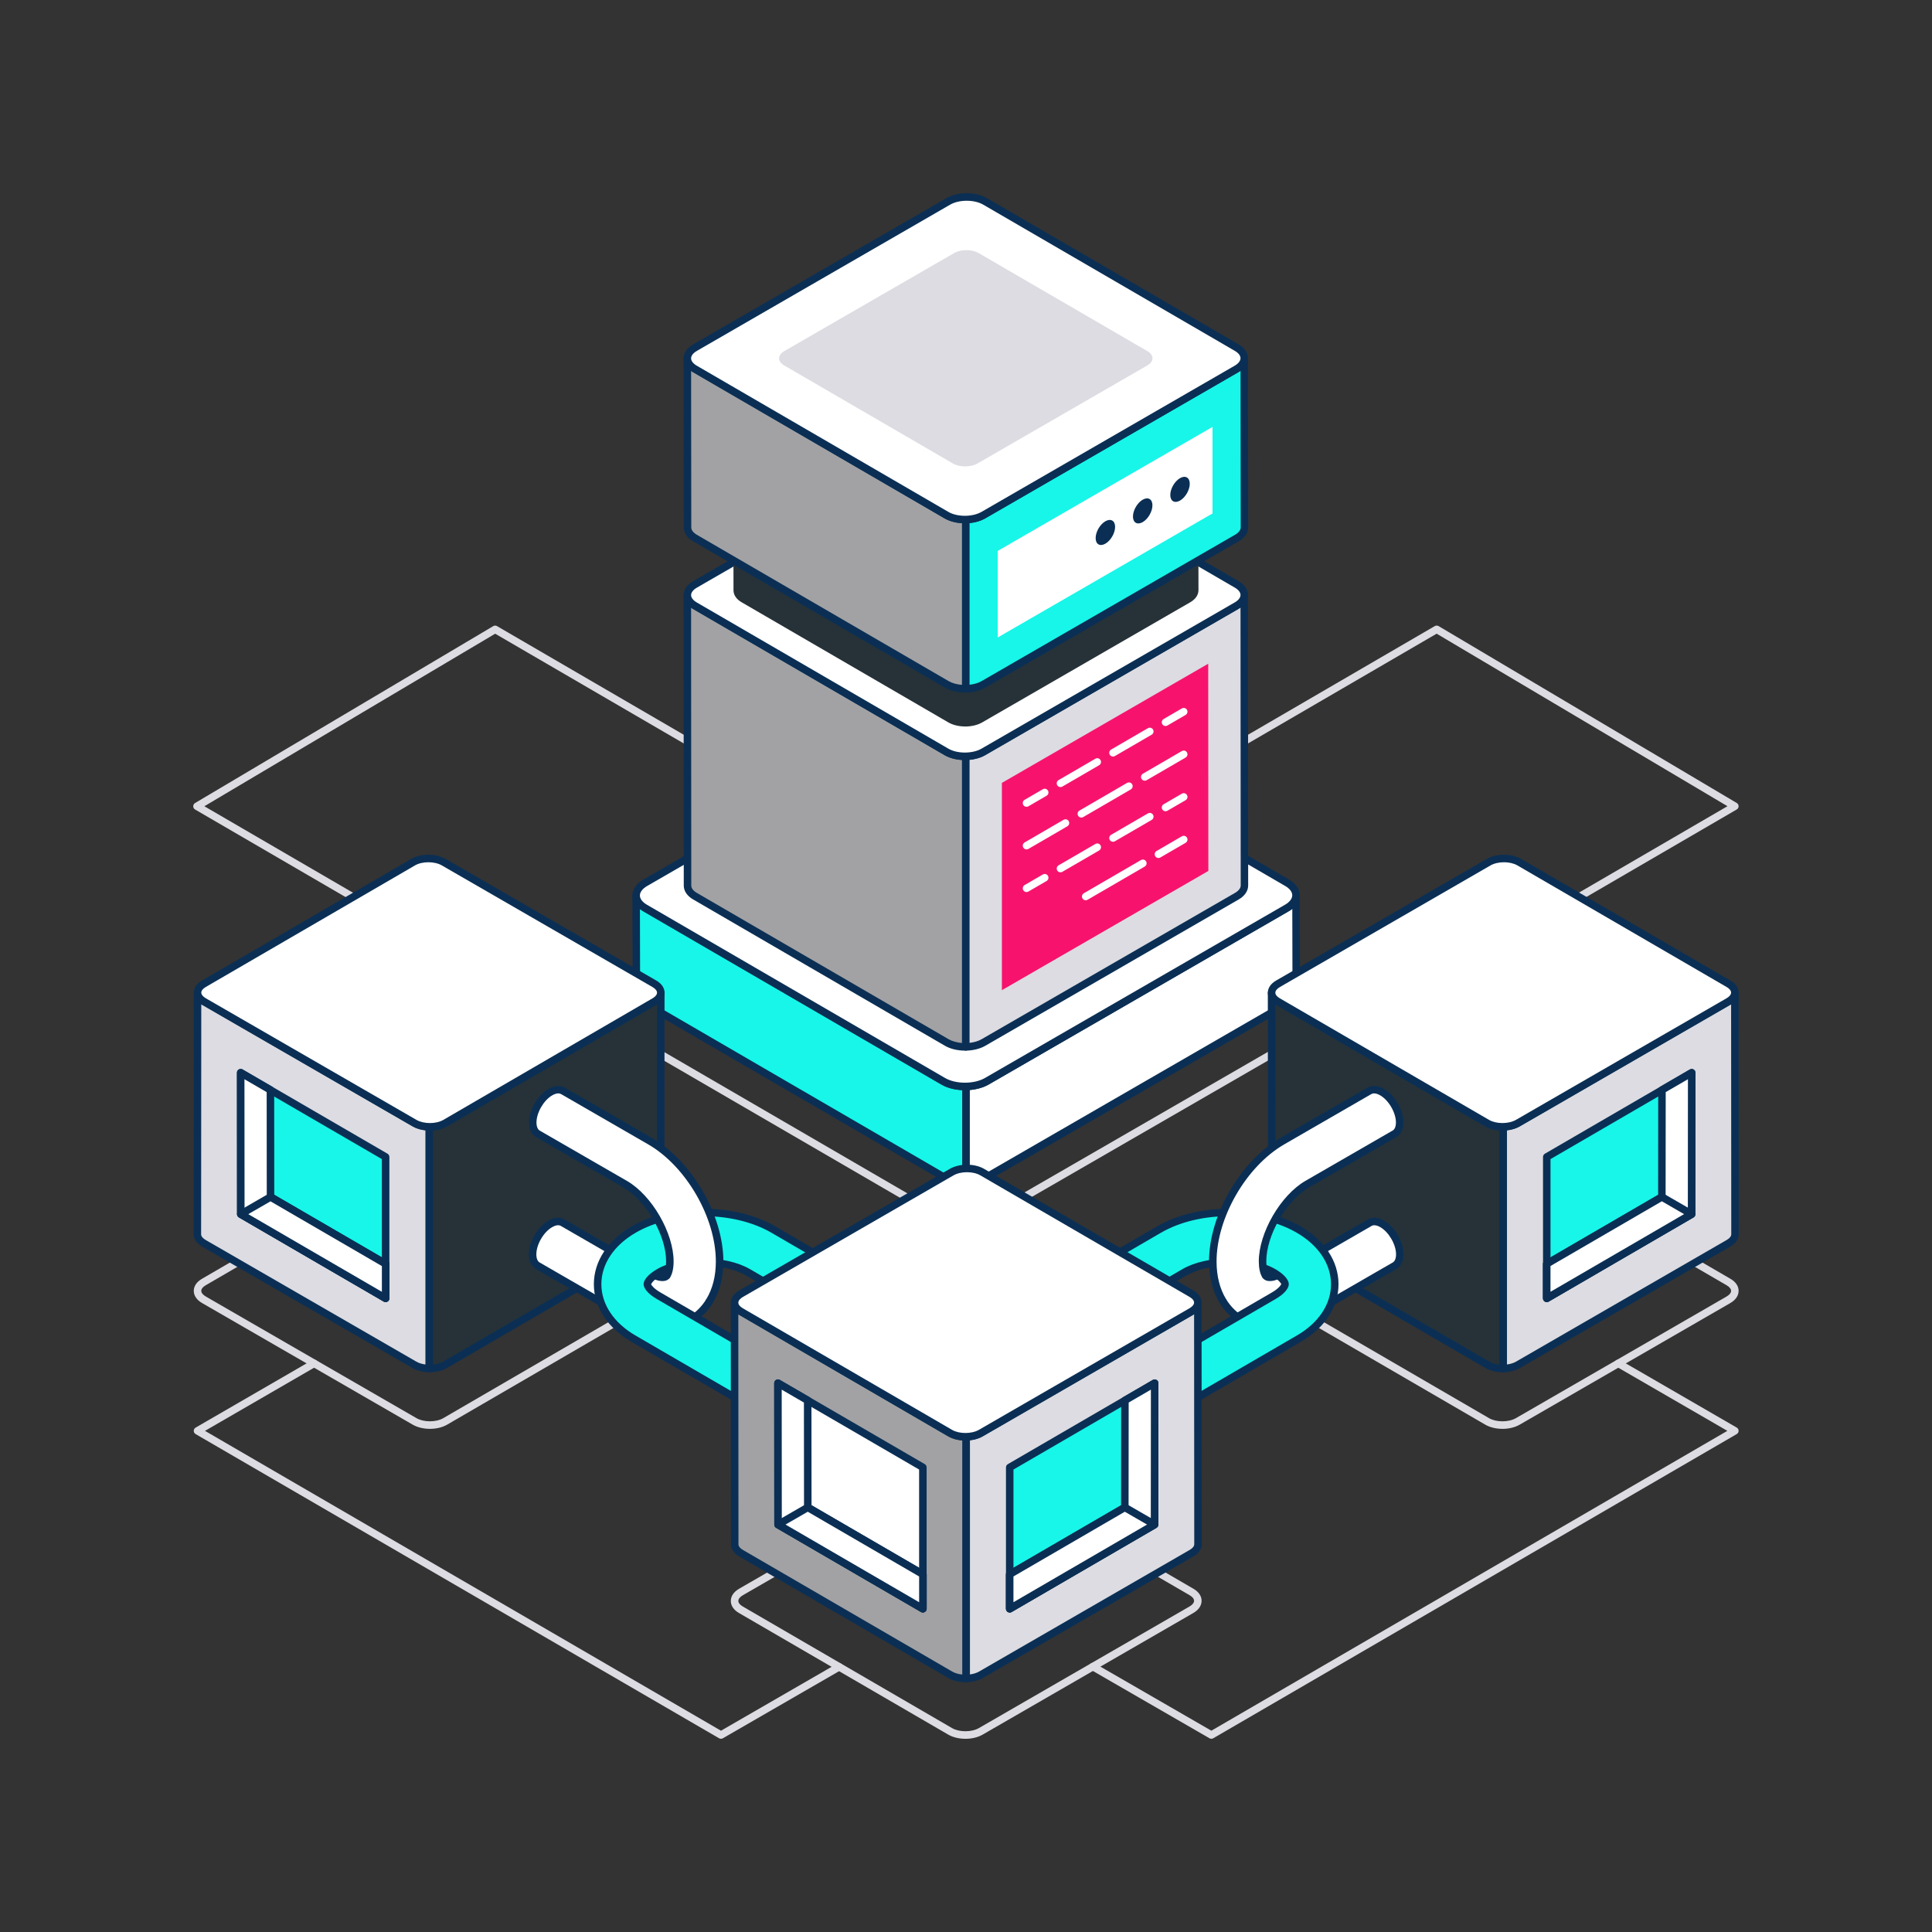 <?xml version="1.0" encoding="UTF-8"?>
<svg id="Layer_1" xmlns="http://www.w3.org/2000/svg" version="1.1" viewBox="0 0 1000 1000">
  <rect x="0" y="0" width="1000" height="1000" fill="#333333" stroke="none"/>
  <!-- Generator: Adobe Illustrator 29.4.0, SVG Export Plug-In . SVG Version: 2.1.0 Build 152)  -->
  <defs>
    <style>
      .st0 {
        fill: #263238;
      }

      .st1 {
        fill: #fff;
      }

      .st2 {
        fill: #dcdce2;
      }

      .st3 {
        fill: #f7136d;
      }

      .st4 {
        isolation: isolate;
      }

      .st5 {
        fill: #bfbfc3;
      }

      .st6 {
        display: none;
      }

      .st7 {
        fill: #fbd04f;
      }

      .st8 {
        fill: #a2a2a4;
      }

      .st9 {
        fill: #0b2f54;
      }

      .st10 {
        fill: #17f6e9;
      }
    </style>
  </defs>
  <path class="st2" d="M206.66,480.19c-.33,0-.67-.09-.97-.26l-104.71-60.93c-.6-.35-.96-.98-.97-1.67,0-.69.36-1.33.95-1.68l154.34-91.57c.61-.36,1.36-.36,1.97,0l104.43,60.76c.93.54,1.24,1.73.7,2.66-.54.92-1.73,1.24-2.66.7l-103.44-60.19-150.52,89.3,101.86,59.27c.93.54,1.24,1.73.7,2.66-.36.62-1.01.97-1.68.97Z"/>
  <path class="st2" d="M793.25,480.19c-.67,0-1.32-.35-1.68-.97-.54-.93-.22-2.12.7-2.66l101.86-59.27-150.52-89.3-103.44,60.19c-.93.54-2.12.22-2.66-.7-.54-.93-.22-2.12.7-2.66l104.43-60.76c.61-.35,1.36-.35,1.97,0l154.34,91.57c.59.35.95.99.95,1.68,0,.69-.37,1.33-.97,1.67l-104.71,60.93c-.31.18-.64.26-.97.26Z"/>
  <g>
    <path class="st2" d="M499.46,635.38c-4.41,0-8.8-.99-12.22-2.98l-154.32-89.68c-3.61-2.1-5.59-5-5.59-8.18,0-3.2,2.03-6.13,5.7-8.25h0s155.31-89.67,155.31-89.67c6.9-3.98,17.67-3.99,24.52-.01l154.32,89.68c3.61,2.1,5.59,5.01,5.59,8.19,0,3.2-2.03,6.13-5.7,8.25l-155.31,89.67c-3.46,2-7.88,2.99-12.3,2.99ZM334.96,529.64h0c-2.38,1.38-3.75,3.16-3.75,4.89,0,1.73,1.3,3.45,3.66,4.82l154.32,89.68c5.56,3.23,15,3.22,20.62-.02l155.31-89.67c2.38-1.37,3.75-3.16,3.75-4.89,0-1.74-1.3-3.45-3.66-4.82l-154.32-89.68c-5.56-3.23-15-3.23-20.62.02l-155.31,89.66Z"/>
    <g>
      <g>
        <g>
          <path class="st10" d="M333.89,469.97l154.32,89.69c3.24,1.88,7.55,2.75,11.83,2.66v49.52c-4.23.07-8.49-.82-11.71-2.7l-154.32-89.69c-3.07-1.76-4.63-4.11-4.63-6.46l-.12-49.48c0,2.35,1.56,4.67,4.63,6.46Z"/>
          <path class="st9" d="M499.6,613.79c-4.62,0-8.96-1.05-12.24-2.97l-154.32-89.68c-3.55-2.03-5.59-5-5.59-8.14l-.12-49.45v-.02h0c0-1.08.87-1.95,1.94-1.95h0c1.07,0,1.94.87,1.94,1.94v.02c0,1.69,1.31,3.38,3.66,4.76l154.32,89.69c2.77,1.61,6.73,2.5,10.81,2.4.62,0,1.03.19,1.4.56.37.37.58.87.58,1.39v49.52c0,1.06-.85,1.93-1.91,1.94-.16,0-.32,0-.47,0ZM331.23,470.52l.1,42.47c0,1.72,1.33,3.46,3.65,4.78l154.33,89.69c2.32,1.36,5.45,2.2,8.79,2.4v-45.62c-4.11-.18-7.91-1.19-10.86-2.9l-154.32-89.68s0,0,0,0c-.61-.36-1.17-.73-1.69-1.13Z"/>
        </g>
        <g>
          <path class="st1" d="M510.79,559.66l155.28-89.69c3.19-1.84,4.75-4.19,4.75-6.58l.12,49.48c0,2.39-1.56,4.79-4.71,6.58l-155.32,89.69c-3.02,1.75-6.93,2.64-10.87,2.7v-49.52c3.9-.08,7.77-.95,10.75-2.66Z"/>
          <path class="st9" d="M500.04,613.78c-.51,0-1-.2-1.36-.56-.37-.36-.58-.86-.58-1.38v-49.52c0-1.06.85-1.92,1.9-1.94,3.76-.08,7.25-.93,9.83-2.41l155.27-89.68c2.44-1.4,3.77-3.14,3.77-4.9,0-1.07.87-1.94,1.94-1.94h0c1.07,0,1.94.87,1.94,1.94h0s.12,49.48.12,49.48c0,3.25-2.02,6.18-5.69,8.28l-155.31,89.68c-3.17,1.84-7.36,2.89-11.81,2.96h-.03ZM501.98,564.16v45.63c3.03-.28,5.8-1.09,7.95-2.33l155.32-89.69c2.41-1.38,3.74-3.11,3.74-4.9l-.1-42.45c-.56.44-1.18.85-1.85,1.24l-155.27,89.68s0,0,0,0c-2.67,1.53-6.09,2.51-9.78,2.82ZM510.79,559.66h.03-.03Z"/>
        </g>
      </g>
      <g>
        <path class="st1" d="M333.99,456.9c-6.27,3.62-6.3,9.47-.1,13.07l154.32,89.68c6.2,3.6,16.3,3.6,22.57-.01l155.3-89.67c6.27-3.62,6.3-9.47.1-13.07l-154.32-89.68c-6.2-3.6-16.31-3.6-22.57.01l-155.3,89.67Z"/>
        <path class="st9" d="M499.46,564.32c-4.41,0-8.8-.99-12.23-2.98l-154.32-89.68c-3.61-2.1-5.59-5.01-5.59-8.19,0-3.2,2.03-6.13,5.7-8.25l155.31-89.67c6.9-3.98,17.67-3.99,24.52-.01l154.32,89.68c3.61,2.1,5.59,5.01,5.59,8.19,0,3.2-2.03,6.13-5.7,8.25l-155.31,89.67c-3.45,1.99-7.88,2.99-12.29,2.99ZM500.62,366.48c-3.77,0-7.54.81-10.35,2.44l-155.31,89.67c-2.38,1.37-3.75,3.16-3.75,4.89,0,1.74,1.3,3.45,3.66,4.82l154.32,89.68c5.56,3.23,15.01,3.23,20.62-.02l155.31-89.67c2.38-1.37,3.75-3.16,3.75-4.89,0-1.74-1.3-3.45-3.66-4.82l-154.32-89.68c-2.78-1.61-6.52-2.42-10.27-2.42ZM333.99,456.9h.03-.03Z"/>
      </g>
    </g>
    <g>
      <g>
        <g>
          <g>
            <g>
              <path class="st8" d="M359.67,313.5l130.24,75.69c2.73,1.59,6.37,2.32,9.98,2.25v150.41c-3.57.06-7.16-.69-9.88-2.28l-130.24-75.69c-2.59-1.48-3.91-3.47-3.91-5.45l-.1-150.38c0,1.99,1.31,3.94,3.91,5.45Z"/>
              <path class="st9" d="M499.51,543.8c-3.95,0-7.66-.9-10.48-2.55l-130.24-75.69c-3.09-1.77-4.87-4.37-4.87-7.14l-.1-150.38h0c0-1.07.87-1.95,1.94-1.95s1.94.87,1.94,1.94c0,1.33,1.04,2.67,2.94,3.78l130.24,75.69c2.29,1.33,5.51,2.05,8.96,1.98.5.03,1.03.19,1.4.56.37.36.58.87.58,1.39v150.41c0,1.06-.85,1.93-1.91,1.94-.14,0-.27,0-.41,0ZM357.71,314.55l.1,143.87c0,1.33,1.07,2.71,2.93,3.77l130.25,75.7c1.84,1.08,4.31,1.76,6.96,1.96v-146.5c-3.4-.19-6.55-1.04-9.01-2.47l-130.24-75.69s0,0,0,0c-.34-.2-.67-.41-.98-.63Z"/>
            </g>
            <g>
              <path class="st2" d="M508.97,389.19l131.05-75.69c2.69-1.55,4.01-3.54,4.01-5.56l.1,150.38c0,2.02-1.31,4.04-3.97,5.56l-131.08,75.69c-2.55,1.48-5.85,2.23-9.18,2.28v-150.41c3.29-.07,6.56-.8,9.08-2.25Z"/>
              <path class="st9" d="M499.89,543.79c-.51,0-1-.2-1.36-.56-.37-.37-.58-.86-.58-1.38v-150.41c0-1.06.85-1.92,1.9-1.94,3.12-.06,6.02-.77,8.14-1.99l131.05-75.69c1.96-1.13,3.03-2.5,3.03-3.87,0-1.07.87-1.94,1.94-1.94s1.94.87,1.94,1.94l.1,150.38c0,2.81-1.8,5.45-4.95,7.25l-131.07,75.69c-2.72,1.58-6.31,2.48-10.12,2.54h-.03ZM501.84,393.27v146.51c2.39-.26,4.56-.91,6.26-1.9l131.09-75.69c1.91-1.09,3-2.5,3-3.87l-.1-143.84c-.34.24-.71.48-1.1.7l-131.05,75.69s0,0,0,0c-2.23,1.28-5.05,2.11-8.1,2.39ZM508.97,389.19h.03-.03Z"/>
            </g>
            <polygon class="st3" points="518.58 405.22 625.37 343.54 625.44 450.8 518.58 512.51 518.58 405.22"/>
          </g>
          <g>
            <path class="st1" d="M359.75,302.47c-5.29,3.05-5.32,7.99-.08,11.03l130.24,75.69c5.23,3.04,13.76,3.04,19.05-.01l131.07-75.68c5.29-3.05,5.32-7.99.08-11.03l-130.24-75.69c-5.23-3.04-13.76-3.04-19.05.01l-131.07,75.68Z"/>
            <path class="st9" d="M499.4,393.43c-3.77,0-7.54-.85-10.47-2.56l-130.25-75.69c-3.14-1.83-4.87-4.38-4.87-7.17,0-2.82,1.76-5.38,4.96-7.23l131.07-75.68c5.91-3.41,15.14-3.41,21,0l130.24,75.69c3.14,1.83,4.87,4.37,4.87,7.17,0,2.82-1.76,5.38-4.96,7.23l-131.07,75.68c-2.96,1.71-6.75,2.56-10.53,2.56ZM500.39,226.46c-3.12,0-6.25.67-8.59,2.02l-131.07,75.67h0c-1.92,1.11-3.02,2.51-3.02,3.87,0,1.33,1.07,2.72,2.94,3.81l130.25,75.69c4.61,2.68,12.44,2.67,17.1-.01l131.07-75.68c1.91-1.1,3.01-2.51,3.02-3.87,0-1.33-1.07-2.72-2.94-3.8l-130.25-75.69c-2.3-1.34-5.4-2.01-8.51-2.01ZM359.75,302.47h.03-.03Z"/>
          </g>
          <g>
            <path class="st0" d="M384.73,249.33l106.98-.64c2.24,1.3,5.23,1.91,8.2,1.85v123.54c-2.93.05-5.88-.57-8.12-1.87l-106.98-62.17c-2.13-1.22-3.21-2.85-3.21-4.48l-.08-60.71c0,1.63,1.08,3.24,3.21,4.48Z"/>
            <path class="st0" d="M499.6,376.02c-3.31,0-6.41-.75-8.79-2.14l-106.98-62.17c-2.65-1.51-4.17-3.76-4.17-6.16l-.08-60.7h0c0-1.08.87-1.95,1.94-1.95h0c1.07,0,1.94.87,1.94,1.94h0c0,.85.66,1.76,1.82,2.54l106.41-.63c.48,0,.69.09.99.26,1.83,1.06,4.43,1.67,7.18,1.58.62,0,1.03.19,1.4.56.37.36.58.87.58,1.39v123.54c0,1.06-.85,1.93-1.91,1.94-.11,0-.22,0-.34,0ZM383.48,250.84l.07,54.71c0,.97.81,1.99,2.23,2.8l106.99,62.18c1.38.81,3.21,1.34,5.19,1.53v-119.63c-2.51-.18-4.84-.79-6.75-1.79l-106.47.63h-.01c-.35,0-.68-.09-.98-.27-.09-.05-.19-.11-.27-.17Z"/>
          </g>
          <g>
            <path class="st0" d="M507.36,248.69l107.64.64c2.21-1.27,3.29-2.9,3.29-4.56l.08,60.71c0,1.66-1.08,3.32-3.26,4.56l-107.67,62.17c-2.09,1.21-4.81,1.83-7.54,1.87v-123.54c2.7-.05,5.38-.66,7.46-1.85Z"/>
            <path class="st0" d="M499.9,376.02c-.51,0-1-.2-1.36-.56-.37-.36-.58-.86-.58-1.38v-123.54c0-1.06.85-1.92,1.9-1.94,2.51-.05,4.83-.61,6.53-1.59.3-.17.63-.3.98-.26l107.09.63c1.22-.8,1.89-1.72,1.89-2.62,0-1.07.87-1.94,1.94-1.94h0c1.07,0,1.94.87,1.94,1.94l.09,60.71c0,2.44-1.55,4.72-4.25,6.26l-107.66,62.17c-2.29,1.33-5.3,2.08-8.48,2.13h-.03ZM501.85,252.35v119.64c1.76-.23,3.36-.73,4.62-1.47l107.67-62.17c1.46-.83,2.29-1.88,2.29-2.88l-.08-54.69c-.12.08-.26.15-.39.23-.29.17-.5.33-.98.26l-107.14-.63c-1.71.88-3.78,1.47-6,1.72Z"/>
          </g>
          <g>
            <path class="st1" d="M384.8,240.27c-4.34,2.51-4.37,6.57-.07,9.06l106.98-.64c4.3,2.5,11.3,2.5,15.65-.01l107.66.65c4.34-2.51,4.37-6.57.07-9.06l-106.98-62.17c-4.3-2.5-11.3-2.5-15.65.01l-107.66,62.16Z"/>
            <path class="st9" d="M499.5,252.51c-2.96,0-5.91-.62-8.29-1.87l-106.47.64h-.01c-.34,0-.68-.09-.98-.26-2.69-1.57-4.18-3.77-4.17-6.19,0-2.44,1.51-4.66,4.25-6.24l107.66-62.16c4.95-2.86,12.68-2.86,17.6,0l106.98,62.17c2.69,1.57,4.17,3.76,4.17,6.19,0,2.44-1.51,4.66-4.25,6.24-.3.17-.52.32-.98.26l-107.16-.65c-2.4,1.26-5.37,1.88-8.34,1.88ZM491.71,246.74c.34,0,.68.09.98.26,3.69,2.15,9.97,2.14,13.7-.01.3-.17.64-.29.98-.26l107.1.65c1.2-.79,1.88-1.73,1.88-2.61,0-.97-.81-2-2.24-2.82l-106.98-62.17c-3.69-2.15-9.96-2.14-13.7.01l-107.66,62.16h0c-1.46.84-2.3,1.89-2.31,2.87,0,.87.65,1.78,1.81,2.56l106.42-.64h.01ZM384.8,240.27h.03-.03Z"/>
          </g>
        </g>
        <g class="st4">
          <g>
            <g>
              <path class="st1" d="M531.33,417.61c-.67,0-1.32-.35-1.68-.97-.54-.93-.22-2.12.7-2.66l9.41-5.47c.94-.54,2.12-.22,2.66.7.54.93.22,2.12-.7,2.66l-9.41,5.47c-.31.18-.64.26-.97.26Z"/>
              <path class="st1" d="M548.9,407.4c-.67,0-1.32-.35-1.68-.97-.54-.93-.22-2.12.7-2.66l19.04-11.06c.94-.54,2.12-.22,2.66.7.54.93.22,2.12-.7,2.66l-19.04,11.06c-.31.18-.64.26-.97.26ZM576.09,391.6c-.67,0-1.32-.35-1.68-.97-.54-.93-.22-2.12.7-2.66l19.04-11.06c.94-.54,2.12-.22,2.66.7.54.93.22,2.12-.7,2.66l-19.04,11.06c-.31.18-.64.26-.97.26Z"/>
              <path class="st1" d="M603.28,375.79c-.67,0-1.32-.35-1.68-.97-.54-.93-.22-2.12.7-2.66l9.41-5.47c.94-.54,2.12-.22,2.66.7.54.93.22,2.12-.7,2.66l-9.41,5.47c-.31.18-.64.26-.97.26Z"/>
            </g>
            <g>
              <path class="st1" d="M531.33,439.67c-.67,0-1.32-.35-1.68-.97-.54-.93-.22-2.12.7-2.66l20.16-11.72c.94-.54,2.12-.22,2.66.7.54.93.22,2.12-.7,2.66l-20.16,11.72c-.31.18-.64.26-.97.26Z"/>
              <path class="st1" d="M559.7,423.18c-.67,0-1.32-.35-1.68-.97-.54-.93-.22-2.12.7-2.66l24.62-14.31c.94-.54,2.12-.22,2.66.7.54.93.22,2.12-.7,2.66l-24.62,14.31c-.31.18-.64.26-.97.26Z"/>
              <path class="st1" d="M592.53,404.1c-.67,0-1.32-.35-1.68-.97-.54-.93-.22-2.12.7-2.66l20.16-11.72c.94-.54,2.12-.22,2.66.7.54.93.22,2.12-.7,2.66l-20.16,11.72c-.31.18-.64.26-.97.26Z"/>
            </g>
            <g>
              <path class="st1" d="M531.33,461.73c-.67,0-1.32-.35-1.68-.97-.54-.93-.22-2.12.7-2.66l9.41-5.47c.94-.54,2.12-.22,2.66.7.54.93.22,2.12-.7,2.66l-9.41,5.47c-.31.18-.64.26-.97.26Z"/>
              <path class="st1" d="M548.9,451.52c-.67,0-1.32-.35-1.68-.97-.54-.93-.22-2.12.7-2.66l19.04-11.06c.94-.54,2.12-.22,2.66.7.54.93.22,2.12-.7,2.66l-19.04,11.06c-.31.18-.64.26-.97.26ZM576.09,435.71c-.67,0-1.32-.35-1.68-.97-.54-.93-.22-2.12.7-2.66l19.04-11.06c.94-.54,2.12-.22,2.66.7.54.93.22,2.12-.7,2.66l-19.04,11.06c-.31.18-.64.26-.97.26Z"/>
              <path class="st1" d="M603.28,419.91c-.67,0-1.32-.35-1.68-.97-.54-.93-.22-2.12.7-2.66l9.41-5.47c.94-.54,2.12-.22,2.66.7.54.93.22,2.12-.7,2.66l-9.41,5.47c-.31.18-.64.26-.97.26Z"/>
            </g>
            <path class="st1" d="M561.96,465.98c-.67,0-1.32-.35-1.68-.97-.54-.93-.22-2.12.7-2.66l29.58-17.19c.94-.54,2.12-.22,2.66.7.54.93.22,2.12-.7,2.66l-29.58,17.19c-.31.18-.64.26-.97.26ZM599.61,444.11c-.67,0-1.32-.35-1.68-.97-.54-.93-.22-2.12.7-2.66l13.09-7.61c.94-.54,2.12-.22,2.66.7.54.93.22,2.12-.7,2.66l-13.09,7.61c-.31.18-.64.26-.97.26Z"/>
          </g>
        </g>
        <g>
          <g>
            <g>
              <path class="st8" d="M359.67,190.95l130.24,75.69c2.73,1.59,6.37,2.32,9.98,2.25v87.6c-3.57.06-7.16-.69-9.88-2.28l-130.24-75.69c-2.59-1.48-3.91-3.47-3.91-5.45l-.1-87.57c0,1.99,1.31,3.94,3.91,5.45Z"/>
              <path class="st9" d="M499.52,358.44c-3.95,0-7.66-.9-10.49-2.55l-130.24-75.69c-3.09-1.77-4.87-4.37-4.87-7.14l-.1-87.56h0c0-1.08.87-1.95,1.94-1.95h0c1.07,0,1.94.87,1.94,1.94h0c0,1.33,1.05,2.67,2.94,3.78l130.24,75.69c2.29,1.33,5.55,2.07,8.96,1.98.5.02,1.03.19,1.4.56.37.37.58.87.58,1.39v87.6c0,1.06-.85,1.93-1.91,1.94-.13,0-.27,0-.4,0ZM357.72,192l.09,81.06c0,1.33,1.07,2.7,2.93,3.77l130.25,75.7c1.84,1.08,4.31,1.76,6.96,1.96v-83.69c-3.4-.19-6.55-1.05-9.01-2.48l-130.24-75.69s0,0,0,0c-.34-.2-.66-.41-.97-.62Z"/>
            </g>
            <g>
              <path class="st10" d="M508.97,266.64l131.05-75.69c2.69-1.55,4.01-3.53,4.01-5.56l.1,87.57c0,2.02-1.31,4.04-3.97,5.56l-131.08,75.69c-2.55,1.48-5.85,2.23-9.18,2.28v-87.6c3.29-.07,6.56-.8,9.08-2.25Z"/>
              <path class="st9" d="M499.89,358.43c-.51,0-1-.2-1.36-.56-.37-.36-.58-.86-.58-1.38v-87.6c0-1.06.85-1.92,1.9-1.94,3.13-.06,6.02-.77,8.15-1.99l131.05-75.69c1.96-1.13,3.03-2.5,3.03-3.87,0-1.07.87-1.94,1.94-1.94h0c1.07,0,1.94.87,1.94,1.94l.1,87.57c0,2.81-1.81,5.45-4.95,7.25l-131.07,75.69c-2.71,1.58-6.31,2.48-10.12,2.54h-.03ZM501.84,270.72v83.7c2.39-.26,4.56-.91,6.26-1.9l131.09-75.69c1.91-1.09,3-2.5,3-3.87l-.09-81.03c-.34.24-.71.48-1.1.7l-131.05,75.69s0,0,0,0c-2.23,1.28-5.05,2.11-8.1,2.4ZM508.97,266.64h.03-.03Z"/>
            </g>
          </g>
          <g>
            <path class="st1" d="M359.75,179.92c-5.29,3.05-5.32,7.99-.08,11.03l130.24,75.69c5.23,3.04,13.76,3.04,19.05-.01l131.07-75.68c5.29-3.05,5.32-7.99.08-11.03l-130.24-75.69c-5.23-3.04-13.76-3.04-19.05.01l-131.07,75.68Z"/>
            <path class="st9" d="M499.4,270.88c-3.77,0-7.54-.85-10.47-2.56l-130.25-75.69c-3.14-1.83-4.87-4.37-4.87-7.17,0-2.82,1.76-5.38,4.96-7.23h0s131.07-75.68,131.07-75.68c5.91-3.41,15.14-3.41,21,0l130.25,75.69c3.14,1.83,4.87,4.37,4.87,7.17,0,2.82-1.76,5.38-4.96,7.23l-131.07,75.68c-2.96,1.71-6.75,2.56-10.53,2.56ZM500.39,103.91c-3.12,0-6.26.67-8.59,2.02l-131.07,75.68h0c-1.92,1.11-3.02,2.51-3.02,3.87,0,1.33,1.07,2.72,2.94,3.8l130.25,75.69c4.61,2.68,12.44,2.68,17.1-.01l131.07-75.68c1.91-1.1,3.01-2.51,3.02-3.87,0-1.33-1.07-2.72-2.94-3.8l-130.25-75.69c-2.3-1.34-5.4-2.01-8.51-2.01ZM359.75,179.92h.03-.03Z"/>
          </g>
          <path class="st2" d="M405.94,181.74c-3.55,2.05-3.56,5.36-.06,7.4l87.32,50.74c3.51,2.04,9.23,2.04,12.77,0l87.87-50.73c3.55-2.05,3.56-5.36.06-7.4l-87.32-50.74c-3.51-2.04-9.23-2.04-12.77,0l-87.87,50.73Z"/>
        </g>
      </g>
      <g>
        <polygon class="st1" points="627.6 265.76 627.6 220.96 516.43 285.14 516.43 329.95 627.6 265.76"/>
        <g>
          <path class="st9" d="M577.18,272.69c0,3.21-2.24,7.1-5.03,8.71-2.78,1.6-5.04.33-5.05-2.88,0-3.21,2.24-7.1,5.02-8.71,2.78-1.61,5.05-.33,5.06,2.88Z"/>
          <path class="st9" d="M596.5,261.53c0,3.21-2.24,7.1-5.03,8.71-2.78,1.6-5.04.33-5.05-2.88,0-3.21,2.24-7.1,5.02-8.71,2.78-1.61,5.05-.33,5.06,2.88Z"/>
          <path class="st9" d="M615.82,250.38c0,3.21-2.24,7.1-5.03,8.71-2.78,1.6-5.04.33-5.05-2.88s2.24-7.1,5.02-8.71c2.78-1.61,5.05-.33,5.06,2.88Z"/>
        </g>
      </g>
    </g>
  </g>
  <g>
    <g>
      <g>
        <path class="st2" d="M222.54,739.57c-3.2,0-6.41-.72-8.92-2.17l-109.03-62.95c-2.76-1.59-4.29-3.83-4.29-6.29,0-2.45,1.49-4.67,4.22-6.25l108.34-62.96c4.97-2.89,12.79-2.89,17.8,0l109.03,62.95c2.76,1.6,4.29,3.83,4.29,6.3,0,2.45-1.49,4.67-4.22,6.25l-108.34,62.96c-2.48,1.44-5.68,2.16-8.88,2.16ZM221.72,600.67c-2.53,0-5.05.54-6.92,1.63l-108.34,62.96c-1.45.84-2.28,1.89-2.28,2.88,0,1.01.86,2.07,2.34,2.93l109.03,62.95c3.78,2.19,10.15,2.19,13.9.01l108.34-62.96c1.45-.84,2.28-1.89,2.28-2.88,0-1.01-.86-2.07-2.35-2.93h0l-109.03-62.95c-1.89-1.1-4.44-1.64-6.98-1.64Z"/>
        <g>
          <g>
            <path class="st0" d="M338.77,518.39l-108.34,62.96c-2.27,1.32-5.3,1.93-8.3,1.87v125.12c2.97.05,5.96-.58,8.22-1.89l108.34-62.96c2.16-1.23,3.25-2.89,3.25-4.54l.08-125.09c0,1.65-1.09,3.28-3.25,4.54Z"/>
            <path class="st9" d="M222.44,710.28c-.11,0-.23,0-.34,0-1.06-.02-1.91-.88-1.91-1.94v-125.12c0-.52.21-1.02.58-1.39.38-.37.97-.56,1.4-.56,2.75.07,5.44-.53,7.29-1.61l108.34-62.97c1.45-.85,2.28-1.89,2.28-2.85h0c0-1.08.87-1.95,1.94-1.95h0c1.08,0,1.94.87,1.94,1.94h0s-.08,125.09-.08,125.09c0,2.42-1.54,4.69-4.23,6.22l-108.33,62.96c-2.4,1.4-5.54,2.16-8.89,2.16ZM224.07,585.11v121.2c2.02-.19,3.89-.73,5.3-1.56l108.34-62.97c1.46-.83,2.28-1.87,2.28-2.86l.08-119.07c-.11.07-.21.13-.32.19,0,0,0,0,0,0l-108.34,62.97c-2.02,1.17-4.57,1.89-7.34,2.08ZM338.78,518.38h.03-.03Z"/>
          </g>
          <g>
            <path class="st2" d="M214.58,581.35l-109.01-62.96c-2.24-1.29-3.33-2.94-3.33-4.62l-.08,125.09c0,1.68,1.09,3.36,3.3,4.62l109.04,62.96c2.12,1.23,4.87,1.85,7.63,1.89v-125.12c-2.74-.06-5.45-.67-7.55-1.87Z"/>
            <path class="st9" d="M222.13,710.28h-.03c-3.22-.05-6.27-.82-8.58-2.16l-109.04-62.96c-2.71-1.55-4.28-3.85-4.28-6.3l.09-125.09c0-1.07.87-1.94,1.94-1.94h0c1.08,0,1.94.87,1.94,1.94s.84,2.06,2.36,2.94l109.01,62.97c1.72.99,4.07,1.56,6.62,1.61,1.06.02,1.9.89,1.9,1.94v125.12c0,.52-.21,1.02-.58,1.38-.36.36-.85.56-1.36.56ZM104.18,519.82l-.08,119.04c0,1.02.85,2.09,2.32,2.93l109.05,62.97c1.29.75,2.92,1.26,4.72,1.49v-121.21c-2.47-.27-4.75-.96-6.57-2,0,0,0,0,0,0l-109.01-62.97c-.14-.08-.28-.17-.42-.25Z"/>
          </g>
          <g>
            <g>
              <polygon class="st10" points="124.63 628.44 124.58 555.23 199.6 598.84 199.6 672.01 124.63 628.44"/>
              <path class="st9" d="M199.6,673.95c-.34,0-.67-.09-.98-.26l-74.97-43.57c-.6-.35-.97-.99-.97-1.68l-.05-73.2c0-.7.37-1.34.97-1.69.6-.35,1.34-.35,1.95,0l75.02,43.6c.6.35.97.99.97,1.68v73.17c0,.7-.37,1.34-.97,1.68-.3.17-.63.26-.97.26ZM126.57,627.32l71.08,41.31v-68.68l-71.13-41.34.05,68.71Z"/>
            </g>
            <g>
              <g>
                <polygon class="st1" points="199.61 654.19 199.61 672.01 124.64 628.43 124.58 555.22 139.97 564.16 140.02 619.54 199.61 654.19"/>
                <path class="st9" d="M199.61,673.95c-.34,0-.67-.09-.98-.26l-74.97-43.58c-.6-.35-.97-.99-.97-1.68l-.05-73.21c0-.7.37-1.34.97-1.69.6-.35,1.34-.35,1.95,0l15.39,8.94c.6.35.97.99.97,1.68l.05,54.26,58.62,34.08c.6.35.97.99.97,1.68v17.82c0,.7-.37,1.34-.97,1.68-.3.17-.63.26-.97.26ZM126.58,627.31l71.09,41.32v-13.33l-58.62-34.08c-.6-.35-.97-.99-.97-1.68l-.05-54.26-11.5-6.68.05,68.71Z"/>
              </g>
              <g>
                <polygon class="st1" points="199.61 654.19 199.61 672.01 124.64 628.43 140.02 619.54 199.61 654.19"/>
                <path class="st9" d="M199.61,673.95c-.34,0-.67-.09-.98-.26l-74.97-43.58c-.6-.35-.97-.99-.97-1.68s.37-1.33.97-1.68l15.39-8.89c.6-.35,1.34-.35,1.95,0l59.59,34.64c.6.35.97.99.97,1.68v17.82c0,.7-.37,1.34-.97,1.68-.3.17-.63.26-.97.26ZM128.51,628.44l69.15,40.2v-13.33l-57.65-33.51-11.51,6.65Z"/>
              </g>
            </g>
          </g>
          <g>
            <path class="st1" d="M338.71,509.21c4.4,2.54,4.42,6.65.07,9.18l-108.34,62.96c-4.35,2.53-11.45,2.53-15.85-.01l-109.03-62.95c-4.4-2.54-4.42-6.65-.07-9.18l108.34-62.96c4.35-2.53,11.45-2.53,15.85.01l109.03,62.95Z"/>
            <path class="st9" d="M222.54,585.19c-3.2,0-6.41-.72-8.92-2.17l-109.03-62.95c-2.76-1.6-4.29-3.83-4.29-6.3,0-2.45,1.49-4.67,4.21-6.25l108.34-62.96c4.97-2.89,12.79-2.88,17.8,0l109.03,62.95c2.76,1.59,4.28,3.83,4.29,6.3,0,2.45-1.49,4.67-4.22,6.25l-108.34,62.96c-2.48,1.44-5.68,2.16-8.88,2.16ZM221.73,446.3c-2.53,0-5.05.54-6.92,1.63l-108.34,62.96c-1.45.84-2.28,1.89-2.28,2.88,0,1,.86,2.07,2.34,2.93l109.03,62.95c3.78,2.19,10.15,2.19,13.9.01l108.34-62.96c1.45-.84,2.28-1.89,2.28-2.88,0-1.01-.86-2.07-2.35-2.93h0l-109.03-62.95c-1.89-1.09-4.44-1.64-6.98-1.64Z"/>
          </g>
        </g>
        <g>
          <path class="st1" d="M275.67,649.3c0,2.9,1.03,4.92,2.7,5.86l.29.16,44.71,25.82c7.11,4.12,13.81,5.86,19.76,5.86,10.85,0,19.38-5.76,24.14-13.62-3.88-10.58-11.27-14.96-22.02-13.36-1.71,2.83-7.82-.48-9.01-1.19l-44.42-25.62-.58-.35c-1.67-.97-3.96-.8-6.47.64-5.05,2.93-9.14,9.98-9.11,15.8Z"/>
          <path class="st9" d="M343.14,688.94c-6.75,0-13.73-2.06-20.74-6.12l-44.97-25.96c-2.39-1.33-3.7-4.02-3.7-7.56-.03-6.51,4.39-14.19,10.08-17.48,3.08-1.78,6.07-2,8.42-.65l.62.38,44.38,25.6c3.06,1.82,6.04,2.43,6.38,1.87.56-.92,1.75-1.22,2.67-.66.92.55,1.22,1.75.66,2.67-2.1,3.48-7.41,2.01-11.67-.53l-45.02-25.99c-1.06-.61-2.67-.38-4.49.67-4.44,2.57-8.17,9.03-8.14,14.11,0,2.05.62,3.57,1.71,4.17l.29.16,44.74,25.83c6.41,3.72,12.73,5.6,18.79,5.6,9.4,0,17.59-4.62,22.48-12.68.55-.92,1.74-1.21,2.67-.65.92.56,1.21,1.75.65,2.67-5.53,9.11-15.17,14.55-25.8,14.55Z"/>
          <g>
            <path class="st10" d="M418.22,745.38l-90.33-52.49c-11.82-6.87-18.58-17.16-18.57-28.23.02-11.12,6.87-21.44,18.79-28.33,20.27-11.7,51.93-11.69,72.08.02l90.33,52.49c3.97,2.31,6.41,6.56,6.41,11.15,0,4.59-2.46,8.83-6.44,11.13l-59.37,34.28c-1.99,1.15-4.22,1.73-6.44,1.73s-4.47-.58-6.47-1.74ZM387.26,658.61c-12.28-7.14-33.9-7.12-46.27.02-4.34,2.51-5.92,5-5.92,6.07,0,1.04,1.53,3.47,5.75,5.93l83.88,48.75,33.66-19.43-71.11-41.33Z"/>
            <path class="st9" d="M424.69,749.07c-2.61,0-5.19-.69-7.45-2.01l-90.33-52.49c-12.43-7.22-19.55-18.13-19.53-29.91.02-11.83,7.22-22.77,19.76-30.01,20.81-12.02,53.33-12.01,74.03.02l90.33,52.49c4.56,2.65,7.38,7.56,7.37,12.84,0,5.27-2.85,10.18-7.41,12.81l-59.37,34.28c-2.25,1.3-4.81,1.98-7.41,1.98ZM364.18,629.48c-12.61,0-25.24,2.84-35.09,8.53-11.31,6.53-17.81,16.25-17.82,26.65-.02,10.36,6.4,20.04,17.6,26.55l90.33,52.49h0c3.32,1.93,7.63,1.94,10.96.02l59.37-34.28c3.37-1.94,5.46-5.56,5.47-9.45,0-3.89-2.08-7.51-5.44-9.47l-90.33-52.49c-9.81-5.7-22.42-8.55-35.05-8.55ZM424.71,721.31c-.34,0-.67-.09-.98-.26l-83.88-48.75c-4.15-2.41-6.72-5.33-6.72-7.61,0-2.32,2.64-5.29,6.89-7.75,12.89-7.44,35.42-7.45,48.22-.01h0l71.11,41.33c.6.35.97.99.97,1.68s-.37,1.33-.97,1.68l-33.66,19.43c-.3.17-.64.26-.97.26ZM364.18,655.17c-8.14,0-16.29,1.71-22.22,5.14-3.78,2.18-4.87,4.1-4.95,4.49.09.17,1.14,2.02,4.8,4.14l82.91,48.18,29.78-17.19-68.21-39.64c-5.87-3.41-13.98-5.12-22.1-5.12Z"/>
          </g>
        </g>
        <path class="st1" d="M275.74,581.03c.03,2.96,1.09,5.05,2.83,5.92.06.1.16.13.26.16l44.74,25.82c12.36,7.15,23.18,25.85,23.14,40.04,0,2.99-.55,5.57-1.45,7.05l22.02,13.36c3.41-5.63,5.15-12.46,5.18-20.31.06-23.34-15.77-50.76-36.02-62.45l-45-25.98v.03c-1.64-1.03-3.99-.9-6.57.58-5.09,2.9-9.14,9.98-9.14,15.77Z"/>
        <path class="st9" d="M367.28,675.32c-.34,0-.69-.09-1.01-.28-.92-.56-1.21-1.75-.65-2.67,3.22-5.32,4.87-11.81,4.9-19.31.06-22.69-15.33-49.38-35.05-60.76l-44.71-25.81c-.12-.05-.24-.1-.35-.17-1.06-.67-2.72-.44-4.56.62-4.43,2.52-8.17,8.97-8.17,14.09.02,2.1.66,3.64,1.76,4.19.1.05.2.11.29.18.03.01.05.03.07.04l44.74,25.81c12.88,7.45,24.15,26.95,24.12,41.73,0,3.31-.63,6.25-1.73,8.06-.56.92-1.76,1.21-2.67.65-.92-.56-1.21-1.75-.65-2.67.56-.92,1.17-3,1.17-6.04.03-13.59-10.33-31.51-22.17-38.36l-44.74-25.81c-.08-.04-.15-.09-.23-.14-2.4-1.24-3.79-4.01-3.83-7.6,0-6.58,4.45-14.25,10.12-17.48,2.97-1.71,5.93-1.96,8.21-.74.1.04.2.08.29.14l45,25.98c20.81,12.01,37.06,40.18,36.99,64.14-.04,8.22-1.87,15.39-5.47,21.31-.36.6-1.01.94-1.66.94Z"/>
      </g>
      <g class="st6">
        <g>
          <g>
            <polygon class="st9" points="160.52 529.08 248.59 478.24 283.74 498.68 195.68 549.49 160.52 529.08"/>
            <path class="st9" d="M195.67,551.43c-.34,0-.67-.09-.97-.26l-35.15-20.41c-.6-.35-.97-.99-.97-1.68s.37-1.33.97-1.68l88.06-50.84c.6-.35,1.34-.35,1.95,0l35.15,20.44c.6.35.97.99.97,1.68s-.37,1.33-.97,1.68l-88.06,50.81c-.3.17-.64.26-.97.26ZM164.4,529.09l31.28,18.16,84.18-48.57-31.28-18.18-84.18,48.6Z"/>
          </g>
          <g>
            <g>
              <g class="st4">
                <g>
                  <path class="st9" d="M266.92,426.92c-9.16-5.32-21.8-4.56-35.78,3.49-27.76,16.05-50.2,54.94-50.12,86.83.03,15.87,5.64,27.01,14.65,32.27l-20.46-11.92c-9.04-5.23-14.62-16.39-14.68-32.24-.09-31.92,22.35-70.81,50.12-86.83,13.98-8.08,26.63-8.81,35.78-3.49l20.49,11.89Z"/>
                  <path class="st9" d="M195.67,551.45c-.33,0-.67-.08-.97-.26h0s-20.46-11.92-20.46-11.92c-10.03-5.8-15.59-17.85-15.65-33.91-.09-32.51,22.83-72.22,51.09-88.52,14.14-8.17,27.54-9.41,37.73-3.49l20.45,11.86s.03.02.05.03c.93.54,1.25,1.73.7,2.66-.53.93-1.73,1.24-2.65.7h0c-8.92-5.18-20.94-3.94-33.84,3.49-27.18,15.71-49.22,53.9-49.14,85.14.02,14.59,4.89,25.46,13.69,30.6.93.54,1.24,1.73.7,2.66-.36.62-1.01.96-1.68.96ZM233.17,413.55c-6.57,0-13.91,2.23-21.56,6.65-27.18,15.68-49.23,53.88-49.15,85.14.05,14.62,4.93,25.47,13.71,30.56l8.37,4.88c-3.57-6.2-5.46-14.2-5.47-23.54-.09-32.47,22.83-72.18,51.09-88.51,8.27-4.76,16.28-7.17,23.54-7.17h.11l-8.36-4.85c-3.64-2.11-7.78-3.16-12.28-3.16Z"/>
                </g>
                <path class="st1" d="M281.58,459.19c.03,10.96-2.58,22.7-7.15,34.08-2.07,5.1-4.51,10.15-7.32,15l-20.35,11.74-30.75,17.74-20.35,11.74c-.2-.11-.36-.2-.53-.31-8.13-5.02-13.37-14.97-14.04-28.95-.06-.98-.08-1.99-.08-3-.08-31.9,22.34-70.77,50.11-86.8,27.78-16.03,50.37-3.17,50.45,28.76Z"/>
              </g>
              <path class="st7" d="M269.89,465.94c.03,18.19-9.47,39.38-23.12,54.07l-30.75,17.74c-13.65,1.06-23.26-9.05-23.29-27.24-.08-24.52,17.15-54.35,38.43-66.65,21.3-12.28,38.68-2.41,38.73,22.09Z"/>
            </g>
            <path class="st9" d="M195.67,551.43c-.33,0-.66-.08-.95-.25-.32-.18-.49-.27-.67-.39-8.9-5.49-14.22-16.33-14.9-30.47-.06-1-.09-2.05-.09-3.09-.08-32.48,22.83-72.18,51.09-88.49,14.11-8.14,27.47-9.41,37.64-3.55,10.1,5.81,15.68,17.88,15.72,33.99h0c.03,10.83-2.49,22.87-7.29,34.81-2.16,5.32-4.66,10.45-7.44,15.25-.17.29-.42.54-.71.71l-71.44,41.23c-.3.17-.64.26-.97.26ZM253.69,425.46c-6.58,0-13.93,2.24-21.59,6.66-27.18,15.69-49.22,53.87-49.14,85.11,0,.98.03,1.95.08,2.9.61,12.58,5.1,22.18,12.66,27.11l69.99-40.39c2.58-4.51,4.91-9.32,6.94-14.31,4.61-11.47,7.03-23.01,7-33.34h0c-.04-14.66-4.93-25.54-13.77-30.63-3.6-2.07-7.71-3.11-12.17-3.11Z"/>
          </g>
        </g>
        <path class="st1" d="M248.65,486.71c.64.89.97,2.22.97,3.99,0,2.23-.43,4.45-1.27,6.65-.85,2.21-2.21,4.32-4.1,6.35-1.89,2.03-4.39,3.94-7.49,5.73l-.75.44.02,6.1c0,1.44-1.01,3.21-2.27,3.94-1.26.73-2.28.13-2.28-1.31l-.02-6.1-4.53,2.62.02,6.1c0,1.44-1.01,3.21-2.27,3.94-1.26.73-2.28.13-2.28-1.31l-.02-6.1-7.09,4.09c-1.26.73-2.29.15-2.29-1.29,0-1.44,1.02-3.2,2.28-3.93l7.08-4.09-.08-29.76-3.64,2.1c-1.26.73-2.28.14-2.28-1.3,0-1.44,1.01-3.2,2.27-3.92l3.65-2.11-.02-6.1c0-1.44,1.01-3.21,2.27-3.94,1.26-.73,2.28-.13,2.28,1.31l.02,6.1,4.53-2.62-.02-6.1c0-1.44,1.01-3.21,2.27-3.94,1.26-.73,2.28-.13,2.28,1.31l.02,6.1.46-.26c3.67-2.12,6.47-2.78,8.38-1.96,1.91.82,2.86,2.79,2.87,5.9,0,2.39-.49,4.58-1.48,6.6-1,2.01-2.13,3.72-3.4,5.11,1.2-.28,2.33-.29,3.39-.06,1.05.24,1.9.82,2.53,1.72ZM244.41,496.94c.53-1.3.8-2.61.8-3.92,0-2.27-.78-3.49-2.3-3.67-1.53-.17-3.72.56-6.6,2.23l-9.42,5.44.04,13.18,4.52-2.61,4.55-2.62.31-.18c2.31-1.33,4.1-2.64,5.38-3.94,1.29-1.3,2.19-2.6,2.73-3.91M226.84,479.8l.04,12.49,8.32-4.8c2.11-1.22,3.75-2.45,4.91-3.7,1.17-1.24,1.98-2.5,2.45-3.78.47-1.26.69-2.51.69-3.74,0-1.81-.64-2.87-1.91-3.22-1.27-.34-3.04.15-5.31,1.46l-.11.06-4.55,2.62-4.52,2.61"/>
      </g>
    </g>
    <g>
      <g>
        <g>
          <path class="st2" d="M777.66,739.57c-3.2,0-6.39-.72-8.87-2.16l-108.34-62.96c-2.72-1.58-4.22-3.8-4.22-6.25,0-2.46,1.53-4.7,4.29-6.3h0s109.03-62.95,109.03-62.95c5.01-2.89,12.82-2.9,17.8,0l108.34,62.96c2.72,1.58,4.22,3.8,4.21,6.25,0,2.46-1.53,4.7-4.29,6.3l-109.03,62.95c-2.51,1.45-5.72,2.17-8.92,2.17ZM662.46,665.26h0c-1.49.86-2.34,1.93-2.34,2.94,0,.99.83,2.04,2.28,2.88l108.34,62.96c3.74,2.18,10.11,2.17,13.9-.01l109.03-62.95c1.49-.86,2.34-1.93,2.34-2.93,0-.99-.83-2.04-2.28-2.88l-108.35-62.96c-3.74-2.18-10.11-2.17-13.9.01l-109.03,62.95Z"/>
          <g>
            <g>
              <path class="st0" d="M661.43,518.39l108.34,62.96c2.27,1.32,5.3,1.93,8.3,1.87v125.12c-2.97.05-5.96-.58-8.22-1.89l-108.34-62.96c-2.16-1.23-3.25-2.89-3.25-4.54l-.08-125.09c0,1.65,1.09,3.28,3.25,4.54Z"/>
              <path class="st9" d="M777.76,710.28c-3.34,0-6.49-.76-8.89-2.16l-108.34-62.96c-2.67-1.53-4.22-3.8-4.22-6.22l-.08-125.09h0c0-1.08.87-1.95,1.94-1.95s1.94.87,1.94,1.94c0,.97.83,2.01,2.28,2.86l108.34,62.97c1.85,1.08,4.54,1.68,7.29,1.61.54,0,1.03.19,1.4.56.37.37.58.87.58,1.39v125.12c0,1.06-.85,1.93-1.91,1.94-.11,0-.23,0-.34,0ZM660.12,519.87l.08,119.07c0,.99.83,2.03,2.27,2.85l108.36,62.97c1.41.82,3.28,1.37,5.3,1.56v-121.2c-2.77-.19-5.32-.91-7.33-2.08l-108.34-62.97s0,0,0,0c-.11-.06-.22-.13-.32-.19Z"/>
            </g>
            <g>
              <path class="st2" d="M785.62,581.35l109.01-62.96c2.24-1.29,3.33-2.94,3.33-4.62l.08,125.09c0,1.68-1.09,3.36-3.31,4.62l-109.04,62.96c-2.12,1.23-4.87,1.85-7.63,1.89v-125.12c2.74-.06,5.45-.67,7.55-1.87Z"/>
              <path class="st9" d="M778.07,710.28c-.51,0-1-.2-1.36-.56-.37-.36-.58-.86-.58-1.38v-125.12c0-1.06.85-1.92,1.9-1.94,2.55-.05,4.9-.62,6.62-1.61l109.01-62.96c1.52-.88,2.36-1.92,2.36-2.94,0-1.07.87-1.94,1.94-1.94s1.94.87,1.94,1.94l.08,125.09c0,2.46-1.56,4.76-4.28,6.31l-109.03,62.96c-2.31,1.34-5.35,2.1-8.58,2.16h-.03ZM780.01,585.04v121.21c1.8-.23,3.43-.74,4.72-1.49l109.04-62.97c1.49-.85,2.33-1.92,2.33-2.94l-.08-119.04c-.14.09-.28.17-.42.26l-109.01,62.96s0,0,0,0c-1.82,1.04-4.1,1.73-6.57,2ZM785.62,581.35h.03-.03Z"/>
            </g>
            <g>
              <g>
                <polygon class="st10" points="875.57 628.44 875.62 555.23 800.6 598.84 800.6 672.01 875.57 628.44"/>
                <path class="st9" d="M800.6,673.95c-.33,0-.67-.09-.97-.26-.6-.35-.97-.99-.97-1.68v-73.17c0-.69.37-1.33.97-1.68l75.02-43.6c.6-.35,1.35-.35,1.95,0,.6.35.97.99.97,1.69l-.05,73.2c0,.69-.37,1.33-.97,1.68l-74.97,43.57c-.3.17-.64.26-.98.26ZM802.54,599.95v68.68l71.08-41.31.05-68.71-71.13,41.34ZM875.57,628.44h.03-.03Z"/>
              </g>
              <g>
                <g>
                  <polygon class="st1" points="800.59 654.19 800.59 672.01 875.56 628.43 875.62 555.22 860.23 564.16 860.17 619.54 800.59 654.19"/>
                  <path class="st9" d="M800.59,673.95c-.33,0-.67-.09-.97-.26-.6-.35-.97-.99-.97-1.68v-17.82c0-.69.37-1.33.97-1.68l58.62-34.08.05-54.26c0-.69.37-1.33.97-1.68l15.39-8.94c.6-.35,1.35-.35,1.95,0,.6.35.97.99.97,1.69l-.05,73.21c0,.69-.37,1.33-.97,1.68l-74.97,43.58c-.3.17-.64.26-.98.26ZM802.53,655.3v13.33l71.09-41.32.05-68.71-11.5,6.68-.05,54.26c0,.69-.37,1.33-.97,1.68l-58.62,34.08Z"/>
                </g>
                <g>
                  <polygon class="st1" points="800.59 654.19 800.59 672.01 875.56 628.43 860.17 619.54 800.59 654.19"/>
                  <path class="st9" d="M800.59,673.95c-.33,0-.67-.09-.97-.26-.6-.35-.97-.99-.97-1.68v-17.82c0-.69.37-1.33.97-1.68l59.59-34.64c.61-.35,1.35-.35,1.95,0l15.39,8.89c.6.35.97.99.97,1.68s-.37,1.33-.97,1.68l-74.97,43.58c-.3.17-.64.26-.98.26ZM802.53,655.3v13.33l69.15-40.2-11.51-6.65-57.65,33.51Z"/>
                </g>
              </g>
            </g>
            <g>
              <path class="st1" d="M661.49,509.21c-4.4,2.54-4.42,6.65-.07,9.18l108.34,62.96c4.35,2.53,11.45,2.53,15.85-.01l109.03-62.95c4.4-2.54,4.42-6.65.07-9.18l-108.34-62.96c-4.35-2.53-11.45-2.53-15.85.01l-109.03,62.95Z"/>
              <path class="st9" d="M777.66,585.19c-3.2,0-6.39-.72-8.87-2.16l-108.34-62.96c-2.72-1.58-4.22-3.8-4.22-6.25,0-2.46,1.53-4.7,4.29-6.3l109.03-62.95c5.01-2.89,12.82-2.89,17.8,0l108.34,62.96c2.72,1.58,4.22,3.8,4.21,6.25,0,2.46-1.53,4.7-4.29,6.3l-109.03,62.95c-2.51,1.45-5.72,2.17-8.92,2.17ZM662.46,510.89c-1.49.86-2.34,1.93-2.34,2.93,0,.99.83,2.04,2.28,2.88l108.34,62.96c3.74,2.18,10.11,2.17,13.9-.01l109.03-62.95c1.49-.86,2.34-1.93,2.34-2.93,0-.99-.83-2.04-2.28-2.88l-108.34-62.96c-3.74-2.18-10.11-2.17-13.9.01l-109.03,62.95h0ZM661.49,509.21h.03-.03Z"/>
            </g>
          </g>
          <g>
            <path class="st1" d="M724.53,649.3c0,2.9-1.03,4.92-2.7,5.86l-.29.16-44.71,25.82c-7.11,4.12-13.81,5.86-19.76,5.86-10.85,0-19.38-5.76-24.14-13.62,3.88-10.58,11.27-14.96,22.02-13.36,1.71,2.83,7.82-.48,9.01-1.19l44.42-25.62.58-.35c1.67-.97,3.96-.8,6.47.64,5.05,2.93,9.14,9.98,9.11,15.8Z"/>
            <path class="st9" d="M657.06,688.94c-10.63,0-20.28-5.44-25.8-14.55-.56-.92-.26-2.11.65-2.67.92-.55,2.11-.26,2.67.65,4.89,8.06,13.08,12.68,22.48,12.68,6.06,0,12.38-1.88,18.79-5.6l45.03-25.99c1.08-.6,1.71-2.12,1.71-4.16.03-5.09-3.7-11.55-8.14-14.12-1.79-1.03-3.44-1.27-4.53-.64l-.54.33-44.46,25.65c-1.45.86-8.94,5.01-11.65.51-.56-.92-.26-2.11.66-2.67.92-.56,2.11-.26,2.67.66.35.56,3.32-.06,6.35-1.86l44.99-25.97c2.4-1.38,5.38-1.15,8.45.62,5.69,3.3,10.12,10.98,10.08,17.5,0,3.53-1.32,6.21-3.7,7.55l-.29.16-44.69,25.8c-7.01,4.06-13.98,6.12-20.74,6.12Z"/>
            <g>
              <path class="st10" d="M575.51,747.13c-2.22,0-4.44-.58-6.44-1.73l-59.37-34.28c-3.98-2.3-6.43-6.54-6.44-11.13,0-4.59,2.44-8.84,6.41-11.15l90.33-52.49c20.15-11.71,51.82-11.72,72.08-.02,11.93,6.89,18.78,17.21,18.79,28.33.02,11.07-6.75,21.36-18.57,28.23l-90.33,52.49c-2,1.16-4.23,1.74-6.47,1.74ZM541.83,699.94l33.66,19.43,83.88-48.75c4.22-2.45,5.76-4.89,5.75-5.93,0-1.07-1.58-3.56-5.92-6.07-12.37-7.14-33.99-7.15-46.27-.02l-71.11,41.33Z"/>
              <path class="st9" d="M575.51,749.07c-2.59,0-5.16-.69-7.41-1.98l-59.37-34.28c-4.56-2.63-7.4-7.54-7.41-12.81,0-5.27,2.82-10.19,7.37-12.84l90.33-52.49c20.71-12.02,53.22-12.04,74.03-.02,12.54,7.24,19.75,18.18,19.76,30.01.02,11.79-7.1,22.69-19.53,29.91l-90.33,52.49c-2.26,1.31-4.84,2.01-7.45,2.01ZM636.02,629.48c-12.62,0-25.24,2.85-35.05,8.55l-90.33,52.49c-3.36,1.95-5.45,5.58-5.44,9.47,0,3.89,2.1,7.51,5.47,9.45l59.37,34.28c3.33,1.92,7.63,1.92,10.96-.02l90.33-52.49c11.2-6.51,17.62-16.18,17.6-26.55-.02-10.41-6.51-20.12-17.82-26.65-9.85-5.69-22.48-8.53-35.09-8.53ZM575.49,721.31c-.33,0-.67-.09-.97-.26l-33.66-19.43c-.6-.35-.97-.99-.97-1.68s.37-1.33.97-1.68l71.11-41.33c12.8-7.43,35.33-7.43,48.22.01,4.25,2.46,6.89,5.43,6.89,7.75,0,2.28-2.57,5.19-6.72,7.61l-83.88,48.75c-.3.17-.64.26-.98.26ZM545.7,699.93l29.78,17.19,82.91-48.18c3.65-2.12,4.71-3.97,4.8-4.35-.08-.18-1.17-2.1-4.95-4.28-11.86-6.84-32.57-6.85-44.32-.02l-68.21,39.64Z"/>
            </g>
          </g>
          <path class="st2" d="M499.69,900c-3.2,0-6.39-.72-8.87-2.16l-108.34-62.96c-2.72-1.58-4.22-3.8-4.21-6.25,0-2.46,1.53-4.7,4.29-6.3l109.03-62.95c5.01-2.89,12.82-2.9,17.8,0l108.34,62.96c2.72,1.58,4.22,3.8,4.21,6.25,0,2.46-1.53,4.7-4.29,6.3l-109.03,62.95c-2.51,1.45-5.72,2.17-8.92,2.17ZM500.51,761.1c-2.54,0-5.08.55-6.98,1.64l-109.03,62.95h0c-1.49.86-2.34,1.93-2.34,2.93,0,.99.83,2.04,2.28,2.88l108.34,62.96c3.74,2.18,10.11,2.17,13.9-.01l109.03-62.95c1.49-.86,2.34-1.93,2.34-2.93,0-.99-.83-2.04-2.28-2.88l-108.34-62.96c-1.87-1.09-4.39-1.63-6.92-1.63ZM383.52,824.01h.03-.03Z"/>
          <g>
            <g>
              <path class="st8" d="M383.46,678.82l108.34,62.96c2.27,1.32,5.3,1.93,8.3,1.87v125.12c-2.97.05-5.96-.58-8.22-1.89l-108.34-62.96c-2.16-1.23-3.25-2.89-3.25-4.54l-.08-125.09c0,1.65,1.09,3.28,3.25,4.54Z"/>
              <path class="st9" d="M499.78,870.72c-3.34,0-6.48-.76-8.88-2.16l-108.34-62.96c-2.67-1.53-4.22-3.79-4.22-6.22l-.09-125.09h0c0-1.07.87-1.95,1.94-1.95s1.94.87,1.94,1.94c0,.97.84,2.01,2.29,2.86l108.34,62.96c1.85,1.08,4.53,1.67,7.29,1.61.56.04,1.03.19,1.4.56.37.36.58.87.58,1.39v125.12c0,1.06-.85,1.93-1.91,1.94-.12,0-.23,0-.35,0ZM382.15,680.3l.08,119.07c0,.99.83,2.03,2.27,2.85l108.35,62.97c1.42.83,3.28,1.37,5.3,1.56v-121.2c-2.77-.19-5.32-.91-7.33-2.08l-108.34-62.97s0,0,0,0c-.11-.06-.22-.13-.32-.19Z"/>
            </g>
            <g>
              <g>
                <polygon class="st1" points="402.71 789.11 402.66 715.91 477.68 759.51 477.68 832.69 402.71 789.11"/>
                <path class="st9" d="M477.68,834.63c-.34,0-.67-.09-.98-.26l-74.97-43.57c-.6-.35-.97-.99-.97-1.68l-.05-73.21c0-.7.37-1.34.97-1.69.6-.35,1.34-.34,1.95,0l75.02,43.6c.6.35.97.99.97,1.68v73.17c0,.7-.37,1.34-.97,1.68-.3.17-.63.26-.97.26ZM404.65,788l71.08,41.31v-68.68l-71.13-41.34.05,68.71Z"/>
              </g>
              <g>
                <g>
                  <polygon class="st1" points="477.69 814.86 477.69 832.69 402.71 789.1 402.66 715.9 418.05 724.84 418.1 780.22 477.69 814.86"/>
                  <path class="st9" d="M477.69,834.63c-.34,0-.67-.09-.98-.26l-74.97-43.58c-.6-.35-.97-.99-.97-1.68l-.05-73.21c0-.7.37-1.34.97-1.69.6-.35,1.34-.34,1.95,0l15.39,8.94c.6.35.97.99.97,1.68l.05,54.26,58.62,34.08c.6.35.97.99.97,1.68v17.83c0,.7-.37,1.34-.97,1.68-.3.17-.63.26-.97.26ZM404.66,787.99l71.09,41.32v-13.33l-58.62-34.08c-.6-.35-.97-.99-.97-1.68l-.05-54.26-11.5-6.68.05,68.71Z"/>
                </g>
                <g>
                  <polygon class="st1" points="477.69 814.86 477.69 832.69 402.71 789.1 418.1 780.22 477.69 814.86"/>
                  <path class="st9" d="M477.69,834.63c-.34,0-.67-.09-.98-.26l-74.97-43.58c-.6-.35-.97-.99-.97-1.68s.37-1.33.97-1.68l15.39-8.89c.6-.35,1.35-.35,1.95,0l59.59,34.64c.6.35.97.99.97,1.68v17.83c0,.7-.37,1.34-.97,1.68-.3.17-.63.26-.97.26ZM406.59,789.11l69.15,40.2v-13.33l-57.65-33.51-11.51,6.64Z"/>
                </g>
              </g>
            </g>
            <g>
              <path class="st2" d="M507.65,741.78l109.01-62.96c2.24-1.29,3.33-2.94,3.33-4.62l.08,125.09c0,1.68-1.09,3.36-3.3,4.62l-109.04,62.96c-2.12,1.23-4.87,1.85-7.63,1.89v-125.12c2.74-.06,5.45-.67,7.55-1.87Z"/>
              <path class="st9" d="M500.1,870.71c-.51,0-1-.2-1.36-.56-.37-.37-.58-.86-.58-1.38v-125.12c0-1.06.85-1.92,1.9-1.94,2.54-.05,4.9-.62,6.62-1.61l109.01-62.96c1.52-.88,2.36-1.92,2.36-2.94,0-1.07.87-1.94,1.94-1.94s1.94.87,1.94,1.94l.08,125.09c0,2.46-1.56,4.76-4.29,6.31l-109.03,62.96c-2.31,1.34-5.36,2.11-8.58,2.16h-.03ZM502.04,745.47v121.21c1.79-.23,3.43-.74,4.72-1.49l109.04-62.97c1.49-.85,2.34-1.92,2.34-2.94l-.08-119.04c-.14.09-.28.17-.43.26l-109.01,62.96s0,0,0,0c-1.82,1.04-4.11,1.74-6.57,2ZM507.65,741.78h.03-.03Z"/>
            </g>
            <g>
              <g>
                <polygon class="st10" points="597.6 789.11 597.65 715.91 522.63 759.51 522.63 832.69 597.6 789.11"/>
                <path class="st9" d="M522.63,834.63c-.33,0-.67-.09-.97-.26-.6-.35-.97-.99-.97-1.68v-73.17c0-.69.37-1.33.97-1.68l75.02-43.6c.6-.35,1.35-.35,1.95,0,.6.35.97.99.97,1.69l-.05,73.21c0,.69-.37,1.33-.97,1.68l-74.97,43.57c-.3.17-.64.26-.98.26ZM524.57,760.63v68.68l71.08-41.31.05-68.71-71.13,41.34ZM597.6,789.11h.03-.03Z"/>
              </g>
              <g>
                <g>
                  <polygon class="st1" points="522.62 814.86 522.62 832.69 597.59 789.1 597.65 715.9 582.26 724.84 582.21 780.22 522.62 814.86"/>
                  <path class="st9" d="M522.62,834.63c-.33,0-.67-.09-.97-.26-.6-.35-.97-.99-.97-1.68v-17.83c0-.69.37-1.33.97-1.68l58.62-34.08.05-54.26c0-.69.37-1.33.97-1.68l15.39-8.94c.6-.35,1.35-.35,1.95,0,.6.35.97.99.97,1.69l-.05,73.21c0,.69-.37,1.33-.97,1.68l-74.97,43.58c-.3.17-.64.26-.98.26ZM524.56,815.98v13.33l71.09-41.32.05-68.71-11.5,6.68-.05,54.26c0,.69-.37,1.33-.97,1.68l-58.62,34.08Z"/>
                </g>
                <g>
                  <polygon class="st1" points="522.62 814.86 522.62 832.69 597.59 789.1 582.21 780.22 522.62 814.86"/>
                  <path class="st9" d="M522.62,834.63c-.33,0-.67-.09-.97-.26-.6-.35-.97-.99-.97-1.68v-17.83c0-.69.37-1.33.97-1.68l59.59-34.64c.6-.35,1.34-.35,1.95,0l15.39,8.89c.6.35.97.99.97,1.68s-.37,1.33-.97,1.68l-74.97,43.58c-.3.17-.64.26-.98.26ZM524.56,815.98v13.33l69.15-40.2-11.51-6.64-57.65,33.51Z"/>
                </g>
              </g>
            </g>
            <g>
              <path class="st1" d="M383.52,669.64c-4.4,2.54-4.42,6.65-.07,9.18l108.34,62.96c4.35,2.53,11.45,2.53,15.85-.01l109.03-62.95c4.4-2.54,4.42-6.65.07-9.18l-108.34-62.96c-4.35-2.53-11.45-2.53-15.85.01l-109.03,62.95Z"/>
              <path class="st9" d="M499.69,745.63c-3.2,0-6.39-.72-8.87-2.16l-108.34-62.96c-2.72-1.58-4.22-3.8-4.21-6.25,0-2.46,1.53-4.7,4.29-6.3l109.03-62.95c5.01-2.89,12.82-2.9,17.8,0l108.34,62.96c2.72,1.58,4.22,3.8,4.21,6.25,0,2.46-1.53,4.7-4.29,6.3l-109.03,62.95c-2.51,1.45-5.72,2.17-8.92,2.17ZM500.51,606.73c-2.54,0-5.08.55-6.98,1.64l-109.03,62.95h0c-1.49.86-2.34,1.93-2.34,2.93,0,.99.83,2.04,2.28,2.88l108.34,62.96c3.74,2.18,10.11,2.17,13.9-.01l109.03-62.95c1.49-.86,2.34-1.93,2.34-2.93,0-.99-.83-2.04-2.28-2.88l-108.35-62.96c-1.87-1.09-4.39-1.63-6.92-1.63ZM383.52,669.64h.03-.03Z"/>
            </g>
          </g>
          <path class="st1" d="M724.46,581.03c-.03,2.96-1.09,5.05-2.83,5.92-.06.1-.16.13-.26.16l-44.74,25.82c-12.36,7.15-23.18,25.85-23.14,40.04,0,2.99.55,5.57,1.45,7.05l-22.02,13.36c-3.41-5.63-5.15-12.46-5.18-20.31-.06-23.34,15.77-50.76,36.02-62.45l45-25.98v.03c1.64-1.03,3.99-.9,6.57.58,5.09,2.9,9.14,9.98,9.14,15.77Z"/>
          <path class="st9" d="M632.92,675.32c-.66,0-1.3-.33-1.66-.94-3.59-5.93-5.43-13.1-5.47-21.31-.07-23.96,16.18-52.13,36.99-64.14l45-25.98c.1-.05.19-.1.3-.14,2.27-1.22,5.24-.96,8.21.75,5.67,3.23,10.12,10.9,10.12,17.46-.04,3.61-1.43,6.37-3.82,7.62-.08.05-.16.11-.24.15h0s-44.75,25.82-44.75,25.82c-11.84,6.85-22.2,24.77-22.17,38.35,0,3.05.6,5.12,1.17,6.04.56.92.27,2.11-.65,2.67-.92.56-2.11.27-2.67-.65-1.1-1.81-1.73-4.75-1.73-8.06-.03-14.78,11.23-34.28,24.11-41.73l44.75-25.82s.04-.02.07-.03c.09-.07.19-.13.29-.18,1.1-.55,1.74-2.08,1.76-4.2,0-5.09-3.74-11.54-8.16-14.06-1.85-1.06-3.51-1.29-4.57-.62-.11.07-.23.13-.36.18l-44.7,25.81c-19.72,11.38-35.11,38.07-35.05,60.76.03,7.49,1.68,13.99,4.9,19.31.56.92.26,2.11-.65,2.67-.32.19-.66.28-1.01.28Z"/>
        </g>
        <path class="st2" d="M627.01,899.99c-.33,0-.67-.09-.97-.26l-61.34-35.41c-.93-.54-1.25-1.73-.71-2.66.53-.93,1.72-1.25,2.65-.71l60.36,34.85,267.08-155.2-57.43-33.24c-.93-.54-1.25-1.73-.71-2.66.54-.93,1.72-1.25,2.66-.71l60.33,34.92c.6.35.97.99.97,1.68s-.37,1.33-.97,1.68l-270.95,157.45c-.3.17-.64.26-.98.26Z"/>
        <path class="st2" d="M373.18,899.99c-.34,0-.67-.09-.98-.26l-270.94-157.45c-.6-.35-.97-.99-.97-1.68s.37-1.33.97-1.68l60.33-34.92c.93-.54,2.12-.22,2.66.71.54.93.22,2.12-.71,2.66l-57.43,33.24,267.07,155.2,60.16-34.74c.94-.54,2.12-.21,2.65.71.54.93.22,2.12-.71,2.66l-61.14,35.3c-.3.17-.64.26-.97.26Z"/>
      </g>
      <g class="st6">
        <g>
          <g>
            <polygon class="st9" points="716.46 529.08 804.52 478.24 839.68 498.68 751.61 549.49 716.46 529.08"/>
            <path class="st9" d="M751.61,551.43c-.34,0-.67-.09-.97-.26l-35.15-20.41c-.6-.35-.97-.99-.97-1.68s.37-1.33.97-1.68l88.06-50.84c.6-.35,1.35-.35,1.95,0l35.15,20.44c.6.35.97.99.97,1.68s-.37,1.33-.97,1.68l-88.06,50.81c-.3.17-.64.26-.97.26ZM720.34,529.09l31.28,18.16,84.18-48.57-31.27-18.18-84.18,48.6Z"/>
          </g>
          <g>
            <g>
              <g class="st4">
                <g>
                  <path class="st9" d="M822.86,426.92c-9.16-5.32-21.8-4.56-35.78,3.49-27.76,16.05-50.2,54.94-50.12,86.83.03,15.87,5.64,27.01,14.65,32.27l-20.46-11.92c-9.04-5.23-14.62-16.39-14.68-32.24-.09-31.92,22.35-70.81,50.12-86.83,13.98-8.08,26.63-8.81,35.78-3.49l20.49,11.89Z"/>
                  <path class="st9" d="M751.6,551.45c-.33,0-.67-.08-.97-.26l-20.47-11.92c-10.03-5.81-15.59-17.85-15.65-33.91-.09-32.51,22.83-72.22,51.09-88.52,14.14-8.17,27.54-9.41,37.73-3.49l20.46,11.87s.02.01.03.02c.93.54,1.25,1.73.7,2.66-.54.93-1.73,1.24-2.65.7h0c-8.92-5.18-20.93-3.94-33.84,3.49-27.18,15.71-49.22,53.9-49.14,85.14.03,14.59,4.89,25.46,13.69,30.59.93.54,1.24,1.73.7,2.66-.36.62-1.01.96-1.68.96ZM789.1,413.55c-6.57,0-13.91,2.23-21.56,6.65-27.18,15.69-49.23,53.88-49.14,85.14.05,14.62,4.92,25.47,13.71,30.56l8.37,4.87c-3.56-6.2-5.45-14.19-5.47-23.54-.09-32.47,22.83-72.18,51.09-88.51,8.31-4.79,16.38-7.34,23.65-7.17l-8.36-4.85c-3.64-2.11-7.78-3.16-12.28-3.16Z"/>
                </g>
                <path class="st1" d="M837.52,459.19c.03,10.96-2.58,22.7-7.15,34.08-2.07,5.1-4.51,10.15-7.32,15l-20.35,11.74-30.75,17.74-20.35,11.74c-.2-.11-.36-.2-.53-.31-8.13-5.02-13.37-14.97-14.04-28.95-.06-.98-.08-1.99-.08-3-.08-31.9,22.34-70.77,50.11-86.8,27.78-16.03,50.37-3.17,50.45,28.76Z"/>
              </g>
              <path class="st7" d="M825.83,465.94c.03,18.19-9.47,39.38-23.12,54.07l-30.75,17.74c-13.65,1.06-23.26-9.05-23.29-27.24-.08-24.52,17.15-54.35,38.43-66.65,21.3-12.28,38.68-2.41,38.73,22.09Z"/>
            </g>
            <path class="st9" d="M751.61,551.43c-.33,0-.66-.08-.95-.25-.32-.17-.49-.27-.66-.38-8.92-5.5-14.23-16.34-14.91-30.48-.06-1-.09-2.04-.09-3.09-.09-32.48,22.83-72.18,51.08-88.49,14.11-8.14,27.48-9.4,37.65-3.55,10.09,5.81,15.68,17.88,15.72,33.99h0c.03,10.83-2.49,22.87-7.29,34.81-2.17,5.33-4.67,10.46-7.43,15.25-.17.29-.42.54-.71.71l-71.44,41.23c-.3.17-.64.26-.97.26ZM809.62,425.46c-6.57,0-13.93,2.24-21.59,6.66-27.18,15.69-49.22,53.87-49.14,85.11,0,.98.03,1.95.08,2.89.6,12.59,5.09,22.18,12.65,27.12l70-40.39c2.58-4.5,4.91-9.31,6.94-14.31,4.61-11.47,7.03-23.01,7.01-33.34h0c-.04-14.66-4.93-25.54-13.78-30.63-3.6-2.08-7.71-3.11-12.17-3.11Z"/>
          </g>
        </g>
        <path class="st1" d="M804.59,486.71c.64.89.97,2.22.97,3.99,0,2.23-.43,4.45-1.27,6.65-.85,2.21-2.21,4.32-4.1,6.35-1.89,2.03-4.39,3.94-7.49,5.73l-.75.44.02,6.1c0,1.44-1.01,3.21-2.27,3.94-1.26.73-2.28.13-2.28-1.31l-.02-6.1-4.53,2.62.02,6.1c0,1.44-1.01,3.21-2.27,3.94-1.26.73-2.28.13-2.28-1.31l-.02-6.1-7.09,4.09c-1.26.73-2.29.15-2.29-1.29,0-1.44,1.02-3.2,2.28-3.93l7.08-4.09-.08-29.76-3.64,2.1c-1.26.73-2.28.14-2.28-1.3,0-1.44,1.01-3.2,2.27-3.92l3.65-2.11-.02-6.1c0-1.44,1.01-3.21,2.27-3.94,1.26-.73,2.28-.13,2.28,1.31l.02,6.1,4.53-2.62-.02-6.1c0-1.44,1.01-3.21,2.27-3.94,1.26-.73,2.28-.13,2.28,1.31l.02,6.1.46-.26c3.67-2.12,6.47-2.78,8.38-1.96,1.91.82,2.86,2.79,2.87,5.9,0,2.39-.49,4.58-1.48,6.6-1,2.01-2.13,3.72-3.4,5.11,1.2-.28,2.33-.29,3.39-.06,1.05.24,1.9.82,2.53,1.72ZM800.35,496.94c.53-1.3.8-2.61.8-3.92,0-2.27-.78-3.49-2.3-3.67-1.53-.17-3.72.56-6.6,2.23l-9.42,5.44.04,13.18,4.52-2.61,4.55-2.62.31-.18c2.31-1.33,4.1-2.64,5.38-3.94,1.29-1.3,2.19-2.6,2.72-3.91M782.78,479.8l.04,12.49,8.32-4.8c2.11-1.22,3.75-2.45,4.91-3.7,1.17-1.24,1.98-2.5,2.45-3.78.47-1.26.69-2.51.69-3.74,0-1.81-.64-2.87-1.91-3.22-1.27-.34-3.04.15-5.31,1.46l-.11.06-4.55,2.62-4.52,2.61"/>
      </g>
      <g class="st6">
        <g>
          <g>
            <polygon class="st9" points="438.49 689.56 526.56 638.72 561.71 659.16 473.64 709.97 438.49 689.56"/>
            <path class="st9" d="M473.64,711.91c-.34,0-.67-.09-.97-.26l-35.15-20.41c-.6-.35-.97-.99-.97-1.68s.37-1.33.97-1.68l88.06-50.84c.6-.35,1.34-.34,1.95,0l35.15,20.44c.6.35.97.99.97,1.68s-.37,1.33-.97,1.68l-88.06,50.81c-.3.17-.64.26-.97.26ZM442.37,689.57l31.27,18.16,84.18-48.57-31.28-18.18-84.18,48.6Z"/>
          </g>
          <g>
            <g>
              <g class="st4">
                <g>
                  <path class="st9" d="M544.89,587.4c-9.16-5.32-21.8-4.56-35.78,3.49-27.76,16.05-50.2,54.94-50.12,86.83.03,15.87,5.64,27.01,14.65,32.27l-20.46-11.92c-9.04-5.23-14.62-16.39-14.68-32.24-.09-31.92,22.35-70.81,50.12-86.83,13.98-8.08,26.63-8.81,35.78-3.49l20.49,11.89Z"/>
                  <path class="st9" d="M473.63,711.93c-.33,0-.67-.08-.97-.26h0s0,0-.02,0l-20.44-11.91c-10.03-5.81-15.59-17.85-15.65-33.91-.09-32.51,22.83-72.22,51.09-88.52,14.14-8.17,27.54-9.41,37.73-3.49l20.5,11.89h0c.93.54,1.25,1.73.71,2.66-.54.93-1.73,1.24-2.66.7h0c-8.92-5.18-20.94-3.94-33.84,3.49-27.18,15.71-49.22,53.9-49.14,85.14.03,14.59,4.88,25.45,13.68,30.59h0s0,0,0,0c.93.54,1.24,1.73.7,2.66-.36.62-1.01.96-1.68.96ZM511.14,574.03c-6.57,0-13.91,2.23-21.56,6.65-27.18,15.69-49.23,53.88-49.14,85.14.05,14.62,4.92,25.48,13.71,30.56l8.37,4.87c-3.56-6.2-5.45-14.2-5.47-23.54-.09-32.47,22.83-72.18,51.09-88.51,8.27-4.76,16.28-7.17,23.54-7.17h.11l-8.36-4.85c-3.64-2.11-7.78-3.16-12.28-3.16Z"/>
                </g>
                <path class="st1" d="M559.55,619.67c.03,10.96-2.58,22.7-7.15,34.08-2.07,5.1-4.51,10.15-7.32,14.99l-20.35,11.74-30.75,17.74-20.35,11.74c-.2-.11-.36-.2-.53-.31-8.13-5.02-13.37-14.97-14.04-28.95-.06-.98-.08-1.99-.08-3-.08-31.9,22.34-70.77,50.11-86.8,27.78-16.03,50.37-3.17,50.45,28.76Z"/>
              </g>
              <path class="st7" d="M547.86,626.42c.03,18.19-9.47,39.38-23.12,54.07l-30.75,17.74c-13.65,1.06-23.26-9.05-23.29-27.24-.08-24.52,17.15-54.35,38.43-66.65,21.3-12.28,38.68-2.41,38.73,22.09Z"/>
            </g>
            <path class="st9" d="M473.64,711.91c-.34,0-.67-.09-.97-.26-.32-.18-.48-.27-.63-.37-8.92-5.5-14.23-16.34-14.91-30.48-.06-1-.09-2.05-.09-3.09-.09-32.48,22.83-72.18,51.08-88.49,14.11-8.14,27.47-9.41,37.64-3.55,10.1,5.81,15.68,17.88,15.72,33.99h0c.03,10.82-2.49,22.86-7.29,34.81-2.17,5.32-4.66,10.45-7.44,15.24-.17.29-.42.54-.71.71l-71.44,41.23c-.3.17-.64.26-.97.26ZM531.66,585.94c-6.58,0-13.93,2.24-21.59,6.66-27.18,15.69-49.22,53.87-49.14,85.11,0,.98.03,1.95.08,2.9.61,12.58,5.1,22.17,12.66,27.11l69.99-40.39c2.58-4.51,4.91-9.32,6.94-14.3,4.61-11.48,7.03-23.01,7-33.34h0c-.04-14.66-4.93-25.54-13.77-30.63-3.6-2.07-7.71-3.11-12.17-3.11ZM545.09,668.74h.03-.03Z"/>
          </g>
        </g>
        <path class="st1" d="M526.62,647.19c.64.89.97,2.22.97,3.99,0,2.23-.43,4.45-1.27,6.65-.85,2.21-2.21,4.32-4.1,6.35-1.89,2.03-4.39,3.94-7.49,5.73l-.75.44.02,6.1c0,1.44-1.01,3.21-2.27,3.94-1.26.73-2.28.13-2.28-1.31l-.02-6.1-4.53,2.62.02,6.1c0,1.44-1.01,3.21-2.27,3.94-1.26.73-2.28.13-2.28-1.31l-.02-6.1-7.09,4.09c-1.26.73-2.29.15-2.29-1.29,0-1.44,1.02-3.2,2.28-3.93l7.08-4.09-.08-29.76-3.64,2.1c-1.26.73-2.28.14-2.28-1.3,0-1.44,1.01-3.2,2.27-3.92l3.65-2.11-.02-6.1c0-1.44,1.01-3.21,2.27-3.94,1.26-.73,2.28-.13,2.28,1.31l.02,6.1,4.53-2.62-.02-6.1c0-1.44,1.01-3.21,2.27-3.94,1.26-.73,2.28-.13,2.28,1.31l.02,6.1.46-.26c3.67-2.12,6.47-2.78,8.38-1.96,1.91.82,2.86,2.79,2.87,5.9,0,2.39-.49,4.58-1.48,6.6-1,2.01-2.13,3.72-3.4,5.11,1.2-.28,2.33-.29,3.39-.06,1.05.24,1.9.82,2.53,1.72ZM522.38,657.42c.53-1.3.8-2.61.8-3.92,0-2.27-.78-3.49-2.3-3.67-1.53-.17-3.72.56-6.6,2.23l-9.42,5.44.04,13.18,4.52-2.61,4.55-2.62.31-.18c2.31-1.33,4.1-2.64,5.38-3.94,1.29-1.3,2.19-2.6,2.73-3.91M504.81,640.28l.04,12.49,8.32-4.8c2.11-1.22,3.75-2.45,4.91-3.7,1.17-1.24,1.98-2.5,2.45-3.78.47-1.26.69-2.51.69-3.74,0-1.81-.64-2.87-1.91-3.22-1.27-.34-3.04.15-5.31,1.46l-.11.06-4.55,2.62-4.52,2.61"/>
      </g>
    </g>
  </g>
  <g class="st6">
    <polygon class="st2" points="818.83 242.03 787.35 260.33 755.67 242.04 787.15 223.74 818.83 242.03"/>
    <g class="st4">
      <polygon class="st5" points="818.83 184.75 787.02 242.03 787.02 242.03 787.35 203.04 818.83 184.75"/>
      <polygon class="st8" points="787.35 203.04 787.02 242.03 787.02 242.03 755.67 184.76 787.35 203.04"/>
      <polygon class="st2" points="818.83 184.75 787.35 203.04 755.67 184.76 787.15 166.46 818.83 184.75"/>
    </g>
  </g>
  <g class="st6">
    <path class="st9" d="M217.22,234.61c-1.07,0-1.94-.87-1.94-1.94v-13.28c0-1.07.87-1.94,1.94-1.94s1.94.87,1.94,1.94v13.28c0,1.07-.87,1.94-1.94,1.94Z"/>
    <path class="st9" d="M217.22,266.62c-1.07,0-1.94-.87-1.94-1.94v-13.28c0-1.07.87-1.94,1.94-1.94s1.94.87,1.94,1.94v13.28c0,1.07-.87,1.94-1.94,1.94Z"/>
    <path class="st9" d="M239.86,243.98h-13.28c-1.07,0-1.94-.87-1.94-1.94s.87-1.94,1.94-1.94h13.28c1.07,0,1.94.87,1.94,1.94s-.87,1.94-1.94,1.94Z"/>
    <path class="st9" d="M207.85,243.98h-13.28c-1.07,0-1.94-.87-1.94-1.94s.87-1.94,1.94-1.94h13.28c1.07,0,1.94.87,1.94,1.94s-.87,1.94-1.94,1.94Z"/>
  </g>
  <g class="st6">
    <path class="st7" d="M302.04,803.81c-.43,0-.86-.15-1.21-.42l-30.07-23.93c-.56-.44-.83-1.16-.7-1.86.12-.7.62-1.28,1.3-1.5l39.76-13.26c.67-.22,1.42-.06,1.94.42.52.49.74,1.22.55,1.91l-9.69,37.19c-.16.64-.64,1.14-1.27,1.35-.2.07-.41.1-.61.1ZM275.98,778.64l24.93,19.84,8.03-30.83-32.96,10.99Z"/>
  </g>
</svg>